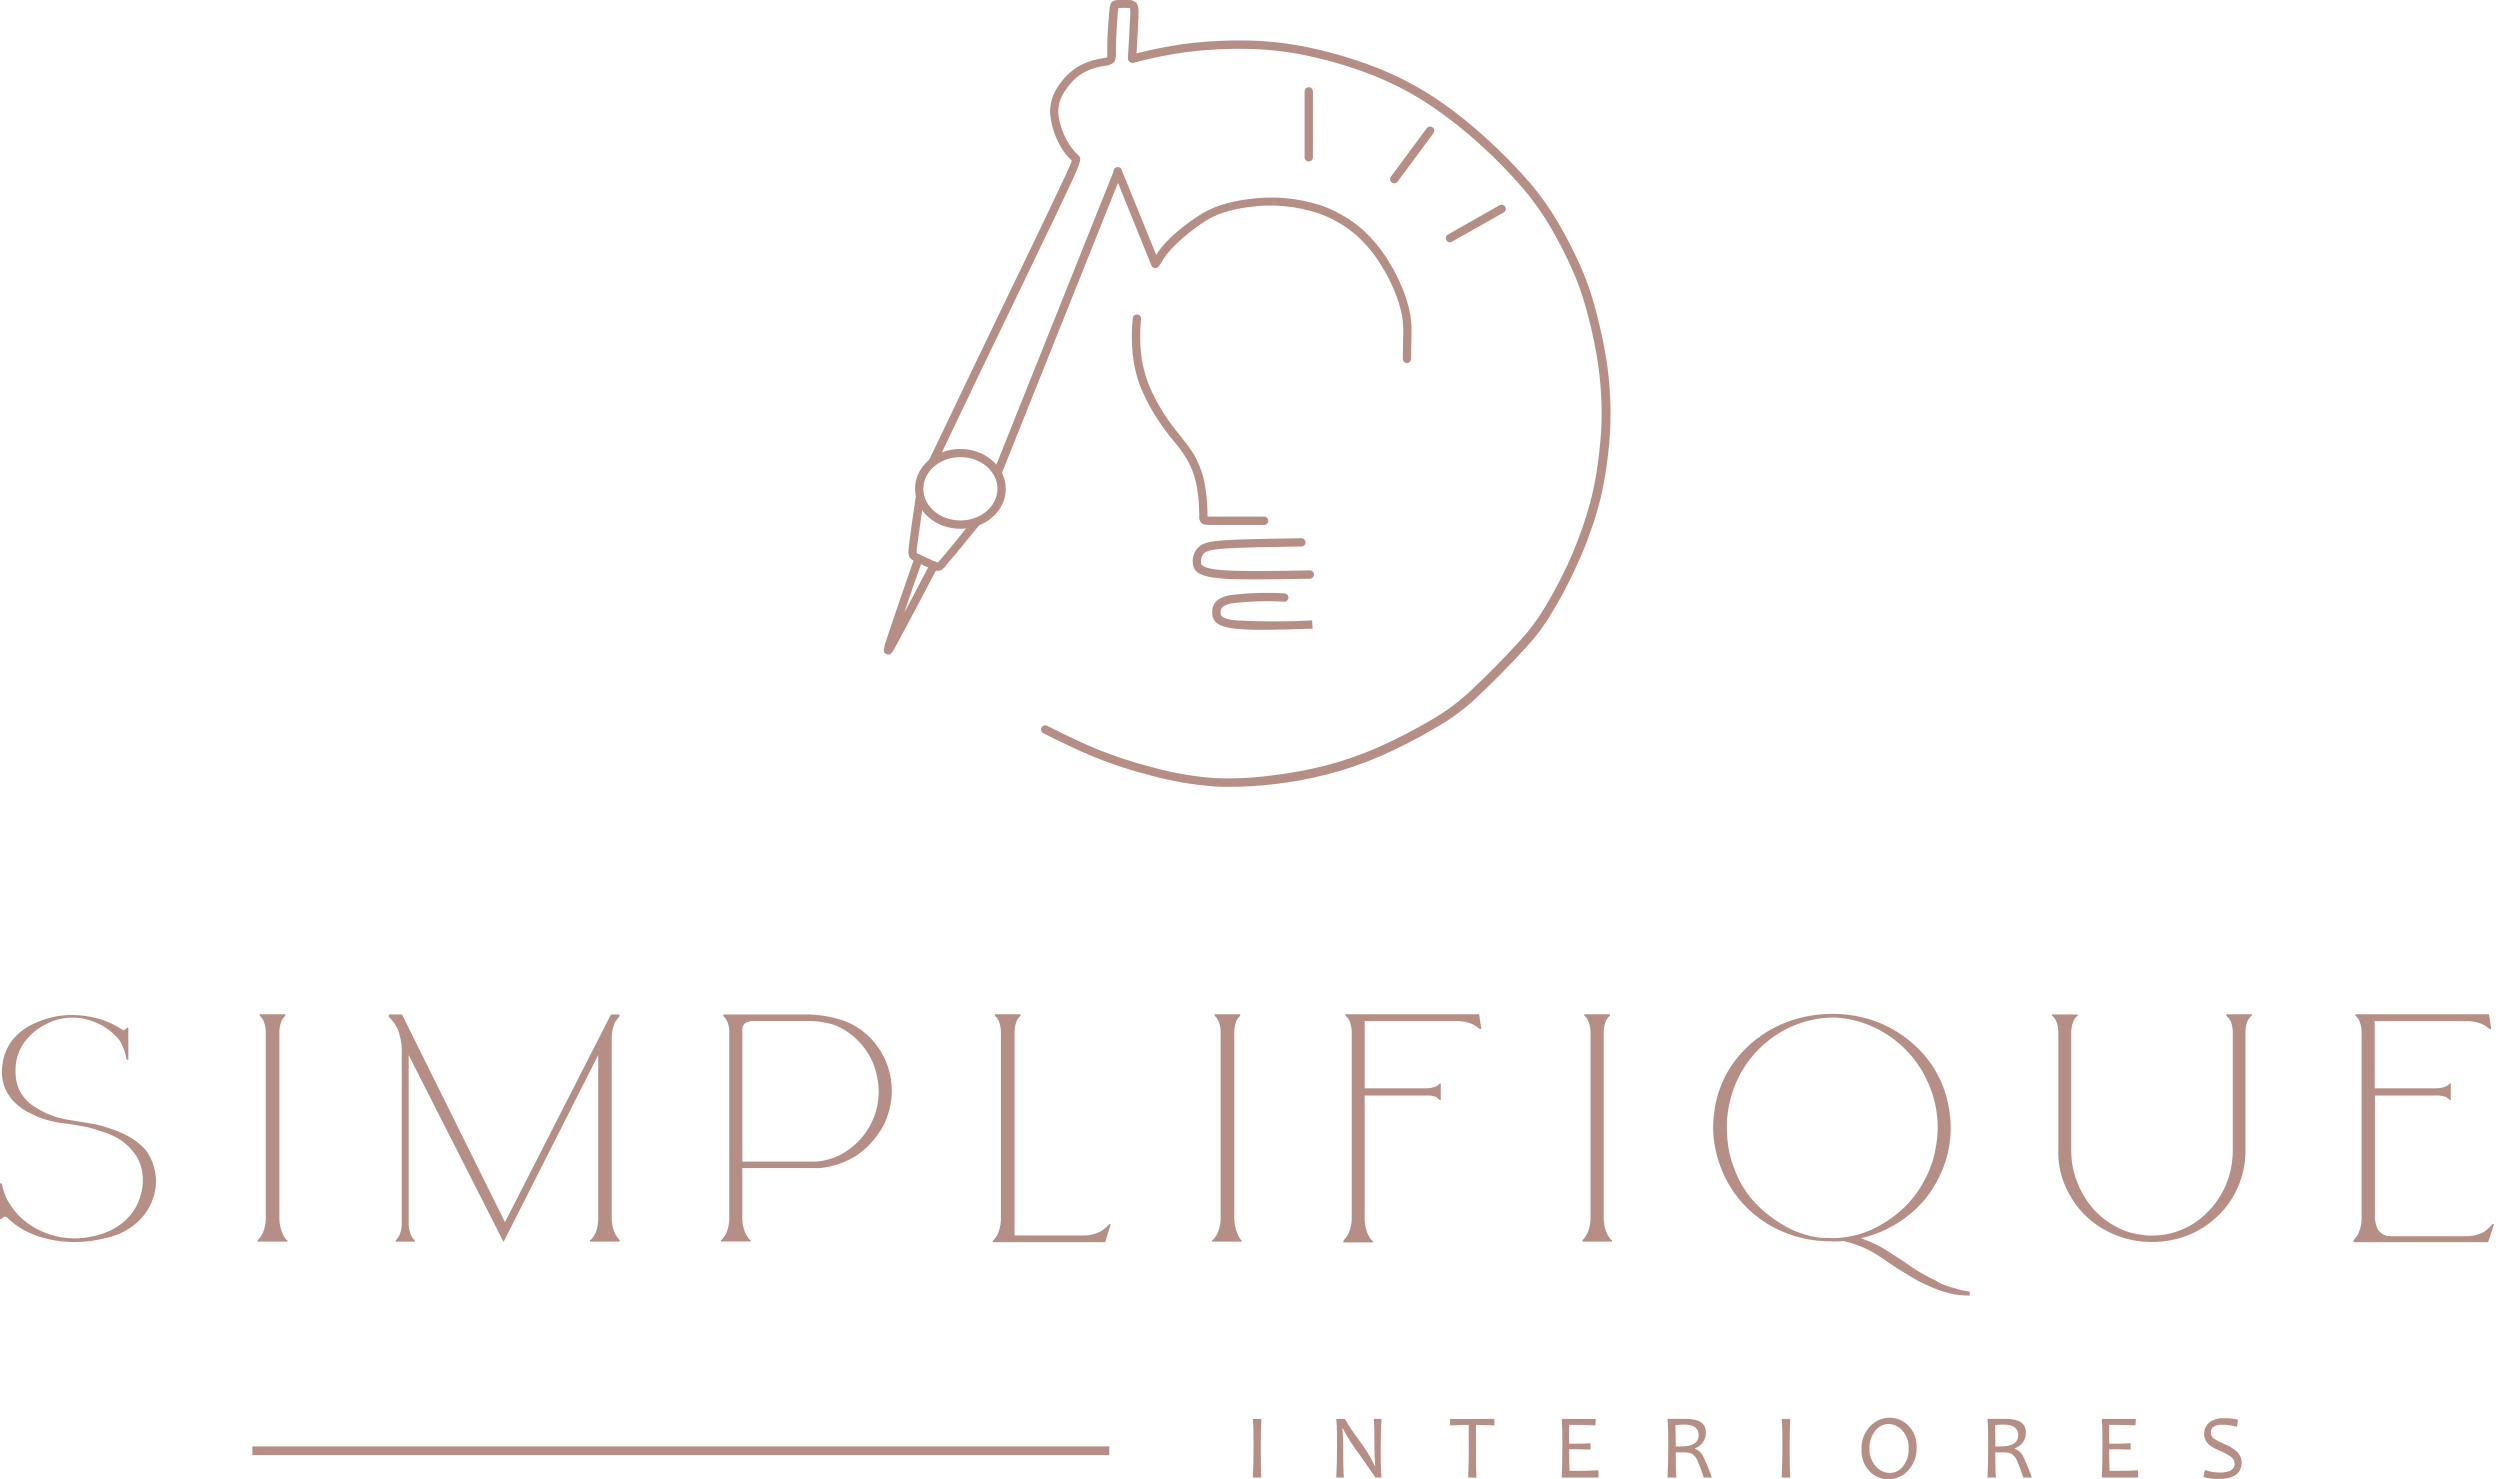 <svg width="169" height="100" viewBox="0 0 169 100" fill="none" xmlns="http://www.w3.org/2000/svg">
<g clip-path="url(#clip0_28_141)">
<path fill-rule="evenodd" clip-rule="evenodd" d="M10.405 78.881C10.608 79.564 10.593 80.293 10.362 80.967C10.143 81.643 9.739 82.243 9.196 82.701C8.628 83.181 7.953 83.515 7.227 83.677C6.503 83.866 5.757 83.962 5.008 83.963C4.18 83.961 3.357 83.828 2.571 83.568C1.767 83.31 1.035 82.864 0.438 82.267C0.412 82.25 0.382 82.243 0.351 82.246C0.304 82.243 0.257 82.258 0.221 82.289C0.221 82.289 0.221 82.289 0.178 82.311C0.134 82.332 0.178 82.354 0.13 82.376C0.106 82.399 0.076 82.414 0.043 82.419C0.043 82.398 0.043 82.398 0 82.398V80.004C0.043 79.983 0.065 79.983 0.087 80.004C0.108 80.026 0.087 80.004 0.13 80.004C0.215 80.551 0.426 81.07 0.746 81.522C1.051 81.983 1.439 82.385 1.89 82.705C2.344 83.032 2.848 83.284 3.382 83.451C3.906 83.625 4.455 83.714 5.008 83.716C5.49 83.713 5.97 83.654 6.438 83.542C6.894 83.436 7.332 83.265 7.739 83.035C8.138 82.81 8.495 82.516 8.793 82.168C9.103 81.801 9.335 81.375 9.473 80.915C9.645 80.399 9.697 79.85 9.625 79.311C9.56 78.78 9.347 78.278 9.009 77.863C8.624 77.375 8.126 76.989 7.557 76.74C6.981 76.501 6.386 76.309 5.779 76.167C5.315 76.081 4.878 76.016 4.44 75.951C3.984 75.904 3.534 75.816 3.096 75.686C2.731 75.577 2.378 75.432 2.042 75.252C1.703 75.1 1.391 74.894 1.119 74.641C0.841 74.396 0.611 74.102 0.438 73.774C0.145 73.198 0.053 72.54 0.178 71.906C0.205 71.658 0.263 71.415 0.351 71.181C0.511 70.744 0.765 70.347 1.097 70.019C1.423 69.693 1.803 69.425 2.22 69.226C2.636 69.028 3.072 68.874 3.52 68.766C3.966 68.66 4.423 68.608 4.882 68.61C5.468 68.618 6.05 68.7 6.616 68.853C7.193 69.007 7.741 69.255 8.238 69.586C8.303 69.608 8.324 69.629 8.346 69.629C8.388 69.629 8.428 69.614 8.459 69.586C8.48 69.564 8.48 69.564 8.502 69.564C8.524 69.564 8.524 69.521 8.567 69.499C8.61 69.478 8.61 69.456 8.632 69.456C8.654 69.456 8.654 69.478 8.675 69.478V71.645C8.632 71.645 8.589 71.645 8.545 71.598C8.52 71.435 8.483 71.274 8.437 71.116C8.402 70.979 8.35 70.846 8.281 70.722C8.226 70.585 8.159 70.453 8.082 70.327C8.06 70.327 8.038 70.258 8.016 70.236L7.951 70.171C7.568 69.74 7.096 69.395 6.568 69.161C6.044 68.922 5.475 68.796 4.899 68.788C4.481 68.789 4.065 68.856 3.668 68.988C3.265 69.136 2.882 69.334 2.528 69.577C2.185 69.833 1.882 70.137 1.626 70.479C1.382 70.831 1.21 71.227 1.119 71.645C1.054 71.978 1.032 72.317 1.054 72.656C1.071 72.988 1.146 73.315 1.275 73.622C1.505 74.122 1.879 74.542 2.35 74.828C2.814 75.129 3.317 75.365 3.846 75.53C4.287 75.644 4.734 75.732 5.185 75.794C5.619 75.859 6.052 75.929 6.525 76.016C6.92 76.124 7.314 76.237 7.735 76.388C8.139 76.535 8.528 76.719 8.897 76.939C9.246 77.158 9.564 77.424 9.842 77.728C10.102 78.073 10.294 78.464 10.405 78.881Z" fill="#B58E86"/>
<path fill-rule="evenodd" clip-rule="evenodd" d="M19.371 83.824C19.371 83.824 19.371 83.824 19.415 83.824C19.426 83.84 19.432 83.859 19.432 83.878C19.432 83.897 19.426 83.916 19.415 83.932H17.416C17.416 83.867 17.416 83.846 17.416 83.824H17.438C17.584 83.669 17.703 83.49 17.789 83.295C17.921 82.953 17.982 82.587 17.967 82.22V69.915C17.981 69.62 17.936 69.325 17.832 69.048C17.774 68.905 17.683 68.778 17.568 68.675V68.654C17.558 68.641 17.552 68.626 17.548 68.61C17.544 68.595 17.544 68.579 17.546 68.563H19.28C19.291 68.576 19.296 68.592 19.296 68.608C19.296 68.625 19.291 68.641 19.28 68.654V68.675C19.168 68.779 19.079 68.907 19.02 69.048C18.915 69.325 18.869 69.62 18.886 69.915V82.22C18.868 82.587 18.929 82.953 19.064 83.295C19.135 83.488 19.239 83.667 19.371 83.824Z" fill="#B58E86"/>
<path fill-rule="evenodd" clip-rule="evenodd" d="M26.308 68.576H27.175L34.138 82.614L41.301 68.576H41.882C41.903 68.597 41.882 68.641 41.882 68.667C41.882 68.693 41.882 68.689 41.882 68.71C41.734 68.854 41.614 69.025 41.531 69.213C41.396 69.564 41.336 69.939 41.353 70.314V82.22C41.335 82.587 41.396 82.953 41.531 83.295C41.616 83.49 41.735 83.669 41.882 83.824C41.893 83.84 41.898 83.859 41.898 83.878C41.898 83.898 41.893 83.916 41.882 83.932H39.887C39.882 83.929 39.877 83.924 39.874 83.918C39.871 83.913 39.87 83.906 39.87 83.9C39.87 83.894 39.871 83.887 39.874 83.881C39.877 83.876 39.882 83.871 39.887 83.867V83.824C39.909 83.824 39.909 83.824 39.931 83.824C40.077 83.669 40.196 83.49 40.282 83.295C40.405 82.951 40.458 82.585 40.438 82.22V71.325L34.039 83.954L27.626 71.325V82.597C27.61 82.881 27.654 83.164 27.756 83.43C27.812 83.581 27.903 83.718 28.021 83.828L28.043 83.85C28.043 83.872 28.043 83.893 28.043 83.937H26.742C26.742 83.893 26.742 83.872 26.764 83.85V83.828C26.881 83.718 26.972 83.581 27.028 83.43C27.13 83.164 27.174 82.881 27.158 82.597V71.325C27.188 70.735 27.1 70.145 26.898 69.59C26.76 69.298 26.574 69.032 26.347 68.801L26.282 68.736C26.275 68.709 26.273 68.681 26.278 68.653C26.282 68.626 26.293 68.599 26.308 68.576Z" fill="#B58E86"/>
<path fill-rule="evenodd" clip-rule="evenodd" d="M48.775 83.824C48.92 83.668 49.039 83.489 49.126 83.295C49.257 82.952 49.316 82.586 49.3 82.22V69.742C49.3 69.493 49.248 69.246 49.148 69.018C49.083 68.898 49.001 68.787 48.905 68.689V68.667C48.895 68.654 48.889 68.638 48.889 68.621C48.889 68.605 48.895 68.589 48.905 68.576H54.377C55.319 68.565 56.256 68.722 57.143 69.04C58.03 69.389 58.795 69.992 59.341 70.774C59.693 71.265 59.953 71.816 60.108 72.4C60.27 72.985 60.323 73.595 60.264 74.199C60.206 74.816 60.041 75.419 59.779 75.981C59.503 76.514 59.148 77.003 58.725 77.429C58.298 77.869 57.79 78.224 57.23 78.474C56.663 78.739 56.054 78.903 55.43 78.96C55.299 78.97 55.167 78.97 55.036 78.96H50.18V82.211C50.163 82.578 50.223 82.945 50.358 83.286C50.435 83.481 50.547 83.66 50.687 83.815C50.687 83.815 50.687 83.815 50.73 83.815C50.742 83.831 50.747 83.85 50.747 83.87C50.747 83.889 50.742 83.908 50.73 83.924H48.732C48.732 83.859 48.732 83.837 48.732 83.815L48.775 83.824ZM50.18 69.564V78.526H54.901C55.61 78.53 56.308 78.349 56.926 78.001C57.536 77.654 58.066 77.183 58.483 76.618C59.166 75.679 59.486 74.524 59.384 73.367C59.325 72.791 59.179 72.229 58.951 71.697C58.7 71.172 58.358 70.695 57.941 70.288C57.492 69.851 56.962 69.508 56.38 69.278C55.782 69.095 55.158 69.007 54.533 69.018H50.778C50.666 69.047 50.556 69.083 50.449 69.126C50.367 69.167 50.299 69.23 50.252 69.307C50.204 69.384 50.179 69.474 50.18 69.564Z" fill="#B58E86"/>
<path fill-rule="evenodd" clip-rule="evenodd" d="M74.932 82.809L74.975 82.762C74.992 82.751 75.011 82.745 75.031 82.745C75.051 82.745 75.071 82.751 75.088 82.762L74.845 83.512V83.534L74.711 83.967H67.11C67.11 83.902 67.11 83.88 67.132 83.859C67.28 83.704 67.4 83.525 67.488 83.33C67.618 82.987 67.677 82.621 67.661 82.254V69.915C67.677 69.621 67.632 69.326 67.531 69.048C67.469 68.907 67.379 68.78 67.266 68.675V68.654C67.257 68.641 67.25 68.626 67.246 68.61C67.243 68.595 67.242 68.579 67.245 68.563H68.979C68.989 68.576 68.995 68.592 68.995 68.608C68.995 68.625 68.989 68.641 68.979 68.654V68.675C68.865 68.779 68.774 68.906 68.715 69.048C68.613 69.326 68.569 69.621 68.585 69.915V83.516H73.176C73.577 83.532 73.976 83.449 74.338 83.273C74.561 83.155 74.762 82.998 74.932 82.809Z" fill="#B58E86"/>
<path fill-rule="evenodd" clip-rule="evenodd" d="M83.889 83.824C83.889 83.824 83.889 83.824 83.932 83.824C83.943 83.84 83.949 83.859 83.949 83.878C83.949 83.897 83.943 83.916 83.932 83.932H81.942C81.942 83.867 81.942 83.846 81.964 83.824H81.986C82.134 83.67 82.253 83.491 82.337 83.295C82.471 82.953 82.532 82.587 82.515 82.22V69.915C82.53 69.621 82.486 69.326 82.385 69.048C82.323 68.907 82.233 68.78 82.12 68.675V68.654C82.111 68.641 82.104 68.626 82.1 68.61C82.096 68.595 82.096 68.579 82.098 68.563H83.833C83.843 68.576 83.848 68.592 83.848 68.608C83.848 68.625 83.843 68.641 83.833 68.654V68.675C83.718 68.779 83.628 68.906 83.568 69.048C83.467 69.326 83.423 69.621 83.438 69.915V82.22C83.422 82.586 83.481 82.952 83.612 83.295C83.677 83.484 83.77 83.663 83.889 83.824Z" fill="#B58E86"/>
<path fill-rule="evenodd" clip-rule="evenodd" d="M90.848 83.824C90.994 83.669 91.113 83.49 91.199 83.295C91.333 82.953 91.394 82.587 91.377 82.22V69.915C91.393 69.62 91.347 69.325 91.242 69.048C91.183 68.907 91.095 68.779 90.982 68.675L90.956 68.654C90.944 68.625 90.944 68.592 90.956 68.563H99.987L100.139 69.551C100.117 69.573 100.117 69.573 100.095 69.573C100.074 69.573 100.074 69.573 100.074 69.551H100.03H100.009C99.846 69.404 99.66 69.285 99.458 69.2C99.1 69.068 98.72 69.009 98.34 69.027H92.252V73.57H96.341C96.573 73.579 96.804 73.542 97.022 73.462C97.139 73.412 97.244 73.336 97.329 73.241H97.394V74.364H97.329C97.248 74.273 97.151 74.198 97.043 74.143C96.847 74.07 96.637 74.04 96.427 74.056H92.252V82.272C92.237 82.639 92.298 83.005 92.43 83.347C92.51 83.541 92.621 83.719 92.76 83.876C92.781 83.876 92.781 83.876 92.803 83.876C92.814 83.892 92.82 83.911 92.82 83.93C92.82 83.95 92.814 83.969 92.803 83.984H90.804C90.804 83.919 90.804 83.898 90.826 83.876L90.848 83.824Z" fill="#B58E86"/>
<path fill-rule="evenodd" clip-rule="evenodd" d="M108.923 83.824C108.944 83.824 108.944 83.824 108.966 83.824C108.977 83.84 108.983 83.859 108.983 83.878C108.983 83.897 108.977 83.916 108.966 83.932H106.967C106.967 83.867 106.967 83.846 106.989 83.824C107.136 83.669 107.254 83.49 107.34 83.295C107.475 82.953 107.535 82.587 107.518 82.22V69.915C107.535 69.62 107.489 69.325 107.383 69.048C107.325 68.907 107.236 68.779 107.123 68.675L107.097 68.654C107.086 68.625 107.086 68.592 107.097 68.563H108.832C108.842 68.576 108.847 68.592 108.847 68.608C108.847 68.625 108.842 68.641 108.832 68.654L108.81 68.675C108.694 68.778 108.604 68.905 108.545 69.048C108.442 69.325 108.396 69.62 108.411 69.915V82.22C108.396 82.587 108.457 82.953 108.589 83.295C108.669 83.489 108.782 83.668 108.923 83.824Z" fill="#B58E86"/>
<path fill-rule="evenodd" clip-rule="evenodd" d="M130.934 86.633C131.18 86.765 131.437 86.876 131.702 86.963C131.945 87.028 132.187 87.093 132.404 87.162C132.621 87.232 132.911 87.271 133.154 87.314V87.579C132.687 87.587 132.22 87.535 131.767 87.422C131.338 87.316 130.92 87.171 130.518 86.989C130.108 86.82 129.711 86.621 129.33 86.395L128.142 85.671C127.769 85.428 127.396 85.168 127.045 84.925C126.669 84.678 126.271 84.465 125.857 84.288C125.662 84.201 125.424 84.136 125.242 84.067C125.06 83.997 124.808 83.958 124.63 83.893C124.498 83.911 124.365 83.919 124.232 83.915C124.087 83.926 123.942 83.926 123.798 83.915C122.439 83.927 121.099 83.602 119.896 82.97C118.684 82.329 117.667 81.374 116.952 80.204C116.534 79.515 116.224 78.767 116.033 77.984C115.834 77.21 115.766 76.409 115.834 75.612C115.906 74.601 116.181 73.614 116.644 72.712C117.095 71.867 117.699 71.115 118.426 70.492C119.161 69.867 120.001 69.377 120.906 69.044C121.859 68.709 122.862 68.537 123.872 68.537C124.932 68.534 125.983 68.728 126.972 69.109C127.905 69.482 128.761 70.026 129.495 70.713C130.233 71.399 130.823 72.228 131.229 73.15C131.644 74.123 131.861 75.17 131.866 76.228C131.871 77.116 131.714 77.998 131.403 78.829C131.105 79.631 130.682 80.38 130.15 81.049C129.024 82.391 127.489 83.325 125.779 83.707C125.893 83.733 126.003 83.771 126.109 83.82L126.438 83.95C126.852 84.127 127.249 84.341 127.626 84.587L128.745 85.311C129.083 85.564 129.435 85.799 129.798 86.013C130.168 86.234 130.55 86.433 130.943 86.608L130.934 86.633ZM123.065 83.677C123.231 83.688 123.398 83.688 123.564 83.677C123.725 83.695 123.887 83.702 124.049 83.698C124.6 83.677 125.146 83.588 125.675 83.434C126.206 83.279 126.714 83.058 127.188 82.775C127.676 82.493 128.134 82.162 128.554 81.786C128.958 81.42 129.319 81.008 129.629 80.559C130.061 79.928 130.401 79.239 130.64 78.513C130.857 77.779 130.975 77.019 130.991 76.254C130.993 75.305 130.814 74.365 130.462 73.484C129.787 71.749 128.486 70.33 126.816 69.508C125.964 69.091 125.039 68.845 124.093 68.784C122.814 68.765 121.555 69.092 120.447 69.729C119.338 70.367 118.415 71.283 117.767 72.387C117.376 73.047 117.093 73.766 116.93 74.516C116.754 75.256 116.695 76.02 116.757 76.779C116.795 77.54 116.958 78.29 117.238 78.999C117.497 79.721 117.877 80.394 118.361 80.989C118.958 81.696 119.67 82.297 120.468 82.766C121.258 83.253 122.144 83.563 123.065 83.677Z" fill="#B58E86"/>
<path fill-rule="evenodd" clip-rule="evenodd" d="M138.699 68.576H140.434C140.44 68.581 140.445 68.588 140.449 68.596C140.452 68.604 140.454 68.613 140.454 68.621C140.454 68.63 140.452 68.638 140.449 68.646C140.445 68.654 140.44 68.661 140.434 68.667L140.412 68.689C140.299 68.792 140.21 68.92 140.152 69.061C140.048 69.326 140.002 69.61 140.017 69.894V77.758C140.012 78.448 140.131 79.132 140.369 79.779C140.597 80.417 140.932 81.012 141.357 81.539C141.78 82.069 142.303 82.511 142.896 82.84C143.485 83.193 144.146 83.41 144.83 83.473C144.945 83.501 145.063 83.517 145.181 83.52H145.532C146.236 83.523 146.932 83.375 147.574 83.087C148.202 82.813 148.769 82.418 149.243 81.925C150.226 80.936 150.819 79.626 150.913 78.235C150.931 78.111 150.939 77.984 150.934 77.858V69.915C150.95 69.621 150.906 69.326 150.804 69.048C150.73 68.909 150.634 68.783 150.518 68.675L150.496 68.654V68.563H152.231C152.252 68.584 152.252 68.606 152.209 68.654L152.187 68.675C152.074 68.78 151.984 68.907 151.923 69.048C151.821 69.326 151.777 69.621 151.793 69.915V77.802C151.796 78.642 151.624 79.474 151.285 80.243C150.969 80.98 150.506 81.645 149.924 82.198C149.349 82.758 148.67 83.2 147.925 83.499C147.135 83.807 146.294 83.963 145.445 83.958C143.928 83.962 142.458 83.433 141.292 82.463C140.733 81.987 140.264 81.414 139.909 80.772C139.531 80.116 139.286 79.393 139.185 78.643C139.161 78.46 139.146 78.276 139.142 78.092V69.915C139.156 69.62 139.111 69.325 139.007 69.048C138.949 68.905 138.858 68.778 138.743 68.675L138.721 68.654C138.705 68.631 138.697 68.603 138.699 68.576Z" fill="#B58E86"/>
<path fill-rule="evenodd" clip-rule="evenodd" d="M159.116 83.824C159.262 83.669 159.381 83.49 159.467 83.295C159.601 82.953 159.662 82.587 159.644 82.22V69.915C159.661 69.62 159.615 69.325 159.51 69.048C159.451 68.907 159.363 68.779 159.25 68.675L159.224 68.654C159.212 68.625 159.212 68.592 159.224 68.563H168.255L168.407 69.551C168.385 69.573 168.385 69.573 168.363 69.573C168.342 69.573 168.342 69.573 168.342 69.551H168.298H168.277C168.114 69.404 167.928 69.285 167.726 69.2C167.368 69.068 166.988 69.009 166.607 69.027H160.529V73.57H164.617C164.849 73.579 165.08 73.542 165.298 73.462C165.416 73.412 165.521 73.336 165.606 73.241H165.671V74.364H165.619C165.534 74.268 165.429 74.193 165.311 74.143C165.092 74.072 164.861 74.042 164.63 74.056H160.542V82.402C160.564 82.597 160.609 82.79 160.676 82.974C160.75 83.145 160.87 83.292 161.024 83.397C161.177 83.502 161.357 83.562 161.543 83.568H166.659C167.062 83.585 167.463 83.501 167.826 83.325C168.059 83.192 168.266 83.017 168.437 82.809L168.485 82.762C168.501 82.751 168.52 82.745 168.539 82.745C168.558 82.745 168.577 82.751 168.593 82.762L168.35 83.512V83.534L168.199 83.967H159.094C159.094 83.902 159.094 83.88 159.116 83.859V83.824Z" fill="#B58E86"/>
<path d="M74.988 97.776H17.061V98.365H74.988V97.776Z" fill="#B58E86"/>
<path fill-rule="evenodd" clip-rule="evenodd" d="M85.268 99.883H84.691C84.722 99.224 84.739 98.53 84.739 97.797C84.739 97.065 84.739 96.454 84.691 95.92H85.268C85.242 96.475 85.229 97.1 85.229 97.797C85.229 98.496 85.229 99.228 85.268 99.883ZM93.397 99.883H92.963C92.963 99.848 92.629 99.363 91.966 98.422C91.516 97.837 91.117 97.215 90.774 96.562H90.744C90.778 97.052 90.8 97.468 90.8 97.819C90.8 98.5 90.8 99.189 90.843 99.883H90.332C90.366 99.22 90.384 98.526 90.384 97.797C90.384 97.069 90.384 96.458 90.332 95.92H90.917C91.192 96.403 91.499 96.867 91.836 97.308C92.264 97.861 92.631 98.459 92.933 99.09H92.963C92.929 98.595 92.911 98.175 92.911 97.828C92.911 97.078 92.911 96.441 92.868 95.92H93.388C93.354 96.458 93.336 97.082 93.336 97.797C93.336 98.513 93.336 99.22 93.388 99.883H93.397ZM101.019 95.92V96.354C100.616 96.354 100.204 96.323 99.775 96.323C99.775 96.709 99.775 97.191 99.775 97.802C99.775 98.465 99.775 99.159 99.809 99.887H99.25C99.276 99.194 99.289 98.5 99.289 97.802C99.289 97.212 99.289 96.718 99.289 96.323C98.99 96.323 98.569 96.323 98.027 96.358V95.925L101.019 95.92ZM108.056 99.423V99.883H105.571C105.597 99.25 105.615 98.582 105.615 97.797C105.615 97.013 105.615 96.458 105.571 95.92H107.873L107.847 96.354C107.288 96.332 106.698 96.319 106.074 96.319C106.074 96.636 106.074 97.061 106.074 97.594C106.612 97.594 107.093 97.594 107.518 97.559V97.993C107.067 97.975 106.586 97.967 106.074 97.967C106.074 98.487 106.074 98.977 106.1 99.432C106.777 99.432 107.401 99.432 108.025 99.389L108.056 99.423ZM115.76 99.883H115.175C115.051 99.49 114.906 99.103 114.741 98.725C114.667 98.533 114.532 98.371 114.355 98.266C114.159 98.197 113.951 98.169 113.744 98.183H113.284C113.284 98.838 113.284 99.406 113.323 99.879H112.725C112.755 99.246 112.773 98.578 112.773 97.793C112.773 97.008 112.773 96.454 112.725 95.916H113.158H113.505C113.644 95.916 113.804 95.916 113.987 95.916C114.875 95.916 115.318 96.219 115.318 96.835C115.326 97.07 115.258 97.302 115.124 97.495C114.989 97.689 114.796 97.833 114.572 97.906V97.936C114.806 98.016 115 98.184 115.114 98.404C115.347 98.889 115.553 99.388 115.729 99.896L115.76 99.883ZM114.828 97.026C114.828 96.545 114.503 96.302 113.848 96.302C113.652 96.299 113.456 96.312 113.263 96.341C113.263 96.696 113.284 97.173 113.284 97.78H113.635C114.429 97.78 114.828 97.524 114.828 97.017V97.026ZM121.041 99.883H120.442C120.473 99.224 120.49 98.53 120.49 97.797C120.49 97.065 120.49 96.454 120.442 95.92H121.023C120.993 96.475 120.98 97.1 120.98 97.797C120.98 98.496 120.98 99.228 121.023 99.883H121.041ZM129.56 97.841C129.573 98.127 129.529 98.414 129.431 98.683C129.333 98.952 129.182 99.2 128.988 99.41C128.819 99.596 128.613 99.744 128.384 99.845C128.155 99.947 127.907 99.999 127.657 100C127.419 100 127.184 99.952 126.966 99.859C126.748 99.766 126.55 99.63 126.386 99.458C126.2 99.266 126.056 99.037 125.962 98.786C125.868 98.536 125.827 98.269 125.84 98.001C125.825 97.713 125.868 97.424 125.967 97.153C126.066 96.882 126.219 96.634 126.417 96.423C126.585 96.239 126.79 96.092 127.019 95.991C127.247 95.891 127.494 95.838 127.743 95.838C127.981 95.836 128.216 95.884 128.435 95.977C128.653 96.07 128.85 96.207 129.014 96.38C129.201 96.572 129.346 96.802 129.44 97.053C129.534 97.305 129.575 97.573 129.56 97.841ZM129.022 97.91C129.034 97.689 129.002 97.467 128.927 97.258C128.853 97.049 128.738 96.856 128.589 96.692C128.47 96.557 128.324 96.448 128.16 96.374C127.997 96.299 127.819 96.26 127.639 96.258C127.47 96.266 127.305 96.31 127.155 96.389C127.005 96.468 126.874 96.579 126.772 96.714C126.498 97.055 126.359 97.486 126.382 97.923C126.37 98.145 126.403 98.367 126.477 98.576C126.551 98.785 126.666 98.977 126.816 99.142C126.935 99.275 127.081 99.383 127.245 99.458C127.408 99.532 127.585 99.572 127.765 99.575C127.932 99.57 128.097 99.529 128.247 99.454C128.396 99.379 128.528 99.273 128.632 99.142C128.904 98.799 129.043 98.369 129.022 97.932V97.91ZM137.364 99.883H136.774C136.65 99.49 136.505 99.103 136.341 98.725C136.267 98.533 136.131 98.371 135.955 98.266C135.759 98.197 135.551 98.169 135.344 98.183H134.884C134.884 98.838 134.884 99.406 134.919 99.879H134.355C134.385 99.246 134.398 98.578 134.398 97.793C134.398 97.008 134.398 96.454 134.355 95.916H134.789H135.136C135.274 95.916 135.435 95.916 135.617 95.916C136.506 95.916 136.948 96.219 136.948 96.835C136.956 97.071 136.888 97.303 136.752 97.496C136.617 97.69 136.422 97.833 136.198 97.906V97.936C136.314 97.975 136.422 98.036 136.515 98.116C136.608 98.197 136.685 98.295 136.74 98.404C136.975 98.889 137.182 99.387 137.36 99.896L137.364 99.883ZM136.432 97.026C136.432 96.545 136.107 96.302 135.452 96.302C135.256 96.299 135.06 96.312 134.867 96.341C134.867 96.696 134.888 97.173 134.888 97.78H135.235C136.033 97.78 136.432 97.524 136.432 97.017V97.026ZM144.535 99.423V99.883H142.081C142.111 99.25 142.124 98.582 142.124 97.797C142.124 97.013 142.124 96.458 142.081 95.92H144.383L144.357 96.354C143.798 96.332 143.208 96.319 142.584 96.319C142.584 96.636 142.584 97.061 142.584 97.594C143.122 97.594 143.603 97.594 144.028 97.559V97.993C143.577 97.975 143.096 97.967 142.584 97.967C142.584 98.487 142.584 98.977 142.61 99.432C143.286 99.432 143.911 99.432 144.535 99.389V99.423ZM151.533 98.851C151.533 99.603 151.009 99.978 149.963 99.978C149.621 99.983 149.279 99.94 148.949 99.848L149.053 99.367C149.364 99.482 149.692 99.542 150.024 99.545C150.713 99.545 151.06 99.35 151.06 98.96C151.058 98.86 151.033 98.763 150.986 98.675C150.94 98.588 150.873 98.513 150.791 98.457C150.569 98.308 150.332 98.181 150.085 98.079C149.805 97.976 149.543 97.83 149.308 97.646C149.21 97.552 149.132 97.44 149.078 97.315C149.024 97.19 148.997 97.055 148.997 96.92C148.997 96.784 149.024 96.649 149.078 96.524C149.132 96.4 149.21 96.287 149.308 96.193C149.586 95.966 149.939 95.853 150.297 95.877C150.631 95.86 150.965 95.892 151.29 95.972L151.216 96.454C150.897 96.357 150.565 96.308 150.232 96.31C149.712 96.31 149.452 96.484 149.452 96.835C149.45 96.921 149.469 97.005 149.509 97.081C149.548 97.157 149.606 97.221 149.677 97.269C149.882 97.394 150.096 97.503 150.319 97.594C150.616 97.706 150.894 97.864 151.142 98.062C151.261 98.158 151.357 98.278 151.424 98.414C151.491 98.55 151.528 98.699 151.533 98.851Z" fill="#B58E86"/>
<path d="M63.048 31.533C63.005 31.533 62.964 31.523 62.926 31.502C62.859 31.47 62.808 31.413 62.783 31.343C62.758 31.274 62.761 31.197 62.792 31.129C64.635 27.249 66.638 23.1 68.246 19.762C69.391 17.39 70.371 15.365 71.012 14.008C71.957 12.023 72.387 11.116 72.452 10.861C72.132 10.56 71.862 10.211 71.654 9.824C71.277 9.151 71.05 8.404 70.986 7.635C70.971 6.96 71.182 6.299 71.585 5.758C71.911 5.264 72.338 4.844 72.838 4.526C73.273 4.268 73.75 4.088 74.247 3.993L74.555 3.937C74.654 3.923 74.752 3.903 74.849 3.876C74.849 3.815 74.849 3.698 74.849 3.581C74.849 3.464 74.849 3.334 74.849 3.148C74.849 2.519 74.932 1.439 74.979 0.867C75.027 0.295 75.04 0.061 75.517 1.42583e-05C75.853 -0.04 76.194 -0.031 76.527 0.026C76.995 0.152 76.982 0.568 76.961 1.145C76.939 1.721 76.874 2.879 76.809 3.963C76.803 4.037 76.769 4.106 76.713 4.156C76.657 4.205 76.584 4.231 76.51 4.227C76.436 4.222 76.366 4.187 76.317 4.131C76.267 4.075 76.242 4.003 76.245 3.928C76.31 2.835 76.376 1.76 76.397 1.123C76.42 0.933 76.42 0.741 76.397 0.551C76.13 0.523 75.862 0.523 75.595 0.551C75.595 0.637 75.569 0.798 75.56 0.893C75.517 1.452 75.448 2.523 75.435 3.139C75.435 3.304 75.435 3.434 75.435 3.542C75.435 3.902 75.435 4.097 75.257 4.253C75.083 4.373 74.879 4.442 74.667 4.453L74.381 4.505C73.945 4.587 73.528 4.744 73.145 4.969C72.705 5.253 72.331 5.628 72.049 6.07C71.71 6.513 71.53 7.056 71.537 7.613C71.603 8.291 71.812 8.947 72.148 9.538C72.334 9.886 72.577 10.2 72.868 10.466C73.176 10.752 73.176 10.752 71.524 14.238C70.878 15.595 69.903 17.62 68.754 19.996C67.145 23.33 65.142 27.479 63.304 31.355C63.283 31.406 63.248 31.451 63.203 31.482C63.157 31.514 63.103 31.531 63.048 31.533Z" fill="#B58E86"/>
<path d="M67.436 32.226C67.401 32.233 67.366 32.233 67.332 32.226C67.262 32.197 67.207 32.143 67.178 32.074C67.149 32.005 67.148 31.927 67.175 31.858L75.309 11.511C75.336 11.441 75.39 11.386 75.458 11.355C75.526 11.325 75.603 11.324 75.673 11.351C75.743 11.379 75.799 11.433 75.829 11.502C75.859 11.571 75.861 11.649 75.834 11.719L67.7 32.049C67.679 32.102 67.642 32.147 67.595 32.178C67.548 32.21 67.492 32.227 67.436 32.226Z" fill="#B58E86"/>
<path d="M64.925 35.747C63.234 35.747 61.856 34.533 61.856 33.041C61.856 31.55 63.234 30.349 64.925 30.349C66.616 30.349 67.99 31.563 67.99 33.054C67.99 34.546 66.616 35.747 64.925 35.747ZM64.925 30.9C63.542 30.9 62.419 31.858 62.419 33.041C62.419 34.225 63.542 35.183 64.925 35.183C66.308 35.183 67.427 34.221 67.427 33.041C67.427 31.862 66.304 30.9 64.925 30.9Z" fill="#B58E86"/>
<path d="M63.395 38.587C63.264 38.579 63.135 38.545 63.018 38.487C62.705 38.352 62.15 38.097 61.838 37.945C61.366 37.711 61.37 37.511 61.448 36.839C61.526 36.167 61.708 34.94 61.882 33.735C61.881 33.694 61.89 33.654 61.907 33.617C61.923 33.58 61.948 33.547 61.979 33.52C62.009 33.493 62.046 33.474 62.085 33.462C62.124 33.451 62.165 33.448 62.205 33.454C62.245 33.46 62.284 33.475 62.318 33.497C62.352 33.52 62.381 33.549 62.402 33.584C62.424 33.618 62.438 33.657 62.443 33.697C62.448 33.738 62.444 33.779 62.432 33.818C62.267 34.966 62.085 36.267 61.999 36.913C61.972 37.071 61.962 37.23 61.968 37.39L62.081 37.446C62.372 37.589 62.926 37.841 63.234 37.975L63.377 38.032C63.495 37.921 63.605 37.802 63.707 37.676C64.141 37.164 65.008 36.107 65.827 35.075L66.261 35.417C65.419 36.458 64.561 37.52 64.115 38.019C63.82 38.426 63.638 38.587 63.395 38.587Z" fill="#B58E86"/>
<path d="M60.056 44.253C60.01 44.251 59.964 44.239 59.922 44.218C59.645 44.102 59.709 43.893 59.991 43.035C60.343 41.968 61.075 39.84 61.791 37.785L61.825 37.676C61.85 37.605 61.901 37.547 61.969 37.514C62.036 37.48 62.114 37.475 62.185 37.498C62.22 37.511 62.252 37.529 62.28 37.554C62.308 37.579 62.331 37.609 62.347 37.642C62.363 37.676 62.372 37.712 62.374 37.749C62.376 37.786 62.371 37.823 62.359 37.858L62.324 37.967C61.89 39.181 61.457 40.416 61.123 41.435C61.656 40.425 62.294 39.22 62.879 38.097C62.914 38.031 62.974 37.981 63.045 37.959C63.117 37.937 63.194 37.945 63.26 37.98C63.327 38.015 63.376 38.075 63.398 38.146C63.42 38.218 63.413 38.295 63.377 38.361C62.398 40.23 61.283 42.35 60.724 43.369C60.377 44.015 60.264 44.253 60.056 44.253Z" fill="#B58E86"/>
<path d="M81.635 35.469C81.558 35.48 81.479 35.475 81.404 35.453C81.329 35.431 81.26 35.394 81.201 35.344C81.146 35.278 81.106 35.202 81.083 35.12C81.061 35.037 81.056 34.951 81.071 34.867V34.806C81.069 34.122 81.005 33.44 80.88 32.768C80.74 32.061 80.467 31.387 80.074 30.783C79.866 30.466 79.64 30.163 79.363 29.837C79.085 29.512 78.877 29.239 78.617 28.875C77.986 28.006 77.465 27.062 77.065 26.066C76.726 25.146 76.543 24.176 76.523 23.195C76.5 22.638 76.517 22.081 76.575 21.526C76.577 21.488 76.586 21.45 76.603 21.416C76.62 21.381 76.644 21.35 76.673 21.325C76.702 21.3 76.736 21.282 76.773 21.27C76.81 21.259 76.849 21.255 76.887 21.259C76.925 21.263 76.962 21.275 76.996 21.294C77.029 21.313 77.058 21.339 77.081 21.37C77.105 21.4 77.121 21.435 77.13 21.473C77.139 21.51 77.141 21.549 77.134 21.587C77.08 22.114 77.064 22.644 77.087 23.174C77.108 24.098 77.284 25.012 77.607 25.879C77.988 26.83 78.486 27.73 79.09 28.558C79.341 28.91 79.579 29.209 79.814 29.499C80.048 29.79 80.338 30.15 80.559 30.488C80.984 31.149 81.278 31.884 81.426 32.656C81.561 33.37 81.63 34.096 81.63 34.823V34.923H81.986C82.666 34.923 84.088 34.923 85.454 34.923C85.491 34.923 85.528 34.93 85.562 34.944C85.596 34.959 85.627 34.979 85.653 35.006C85.68 35.032 85.7 35.063 85.715 35.097C85.729 35.131 85.736 35.168 85.736 35.205C85.736 35.242 85.729 35.279 85.715 35.313C85.7 35.347 85.68 35.378 85.653 35.404C85.627 35.43 85.596 35.451 85.562 35.465C85.528 35.479 85.491 35.487 85.454 35.487C84.084 35.487 82.666 35.487 81.986 35.487H81.617L81.635 35.469ZM95.105 24.544C95.031 24.541 94.96 24.51 94.908 24.457C94.857 24.404 94.828 24.332 94.828 24.258L94.854 22.814C94.877 22.34 94.855 21.866 94.789 21.396C94.68 20.829 94.515 20.274 94.294 19.74C94.045 19.121 93.74 18.526 93.384 17.962C92.927 17.195 92.357 16.5 91.693 15.903C90.942 15.257 90.077 14.756 89.144 14.425C87.641 13.923 86.043 13.775 84.474 13.991C83.865 14.063 83.264 14.192 82.679 14.377C82.161 14.552 81.671 14.8 81.223 15.114C80.625 15.522 80.061 15.977 79.536 16.475C79.091 16.883 78.714 17.359 78.418 17.884C78.379 17.948 78.318 17.995 78.246 18.015C78.174 18.034 78.097 18.025 78.032 17.988C78 17.97 77.972 17.945 77.95 17.915C77.927 17.886 77.911 17.852 77.902 17.816C77.893 17.78 77.891 17.743 77.896 17.706C77.901 17.67 77.913 17.634 77.932 17.602C78.253 17.021 78.664 16.494 79.15 16.042C79.698 15.536 80.285 15.075 80.906 14.663C81.396 14.325 81.932 14.06 82.497 13.874C83.117 13.676 83.754 13.538 84.401 13.462C86.055 13.227 87.742 13.375 89.33 13.896C90.33 14.251 91.256 14.787 92.062 15.478C92.765 16.108 93.372 16.838 93.861 17.646C94.234 18.239 94.553 18.864 94.815 19.514C95.049 20.085 95.225 20.677 95.339 21.283C95.414 21.787 95.439 22.297 95.413 22.805L95.383 24.279C95.378 24.35 95.347 24.417 95.296 24.466C95.244 24.515 95.176 24.543 95.105 24.544Z" fill="#B58E86"/>
<path d="M84.921 39.168C83.954 39.168 83.104 39.168 82.493 39.098C81.275 38.99 80.759 38.747 80.65 38.196C80.612 38.003 80.616 37.804 80.663 37.613C80.71 37.422 80.799 37.244 80.924 37.091C81.205 36.74 81.652 36.601 82.757 36.523C83.863 36.445 85.961 36.41 87.934 36.384C87.974 36.379 88.014 36.383 88.052 36.395C88.09 36.406 88.126 36.426 88.156 36.453C88.186 36.479 88.21 36.511 88.226 36.548C88.242 36.584 88.251 36.624 88.251 36.664C88.251 36.704 88.242 36.743 88.226 36.78C88.21 36.816 88.186 36.849 88.156 36.875C88.126 36.901 88.09 36.921 88.052 36.933C88.014 36.945 87.974 36.948 87.934 36.943C85.97 36.974 83.941 37 82.792 37.082C81.643 37.164 81.491 37.303 81.353 37.446C81.282 37.533 81.231 37.635 81.204 37.743C81.176 37.852 81.172 37.965 81.192 38.075C81.218 38.179 81.275 38.426 82.532 38.535C83.789 38.643 86.217 38.6 88.541 38.556C88.578 38.556 88.614 38.562 88.649 38.576C88.683 38.59 88.714 38.61 88.74 38.636C88.766 38.662 88.787 38.693 88.801 38.727C88.816 38.761 88.823 38.797 88.823 38.834C88.824 38.908 88.796 38.979 88.745 39.033C88.694 39.086 88.624 39.118 88.55 39.12C87.31 39.142 86.04 39.168 84.921 39.168Z" fill="#B58E86"/>
<path d="M85.363 42.575C84.723 42.584 84.084 42.558 83.447 42.497C82.402 42.371 81.951 42.064 81.942 41.418C81.934 40.772 82.32 40.407 83.083 40.243C84.32 40.082 85.57 40.038 86.816 40.113C86.89 40.113 86.962 40.142 87.015 40.195C87.068 40.248 87.097 40.32 87.097 40.395C87.097 40.469 87.068 40.541 87.015 40.594C86.962 40.647 86.89 40.676 86.816 40.676C85.614 40.605 84.407 40.645 83.213 40.793C82.51 40.945 82.515 41.227 82.515 41.413C82.515 41.6 82.515 41.821 83.52 41.938C85.246 42.033 86.976 42.033 88.701 41.938L88.732 42.502C87.579 42.536 86.373 42.575 85.363 42.575Z" fill="#B58E86"/>
<path d="M88.472 10.917C88.397 10.917 88.325 10.887 88.272 10.835C88.22 10.782 88.19 10.71 88.19 10.635V6.178C88.19 6.103 88.22 6.032 88.272 5.979C88.325 5.926 88.397 5.896 88.472 5.896C88.546 5.896 88.618 5.926 88.671 5.979C88.724 6.032 88.754 6.103 88.754 6.178V10.635C88.754 10.71 88.724 10.782 88.671 10.835C88.618 10.887 88.546 10.917 88.472 10.917Z" fill="#B58E86"/>
<path d="M94.251 12.395C94.191 12.396 94.133 12.376 94.086 12.339C94.056 12.317 94.031 12.29 94.012 12.258C93.993 12.226 93.98 12.191 93.974 12.154C93.968 12.118 93.97 12.08 93.979 12.044C93.988 12.008 94.004 11.974 94.026 11.944L96.445 8.671C96.489 8.611 96.555 8.571 96.629 8.559C96.704 8.548 96.779 8.566 96.839 8.61C96.9 8.655 96.94 8.721 96.951 8.795C96.963 8.869 96.944 8.945 96.9 9.005L94.481 12.274C94.455 12.311 94.421 12.342 94.381 12.363C94.341 12.384 94.296 12.395 94.251 12.395Z" fill="#B58E86"/>
<path d="M98.014 16.38C97.965 16.38 97.916 16.367 97.873 16.342C97.83 16.317 97.795 16.28 97.772 16.237C97.753 16.205 97.741 16.17 97.736 16.133C97.731 16.097 97.734 16.06 97.744 16.024C97.753 15.989 97.77 15.956 97.793 15.927C97.815 15.898 97.844 15.873 97.876 15.855L101.37 13.874C101.436 13.838 101.513 13.829 101.585 13.849C101.657 13.87 101.719 13.917 101.756 13.982C101.775 14.014 101.787 14.05 101.792 14.086C101.797 14.123 101.794 14.161 101.784 14.196C101.774 14.232 101.756 14.265 101.733 14.294C101.709 14.323 101.68 14.347 101.648 14.364L98.153 16.337C98.112 16.364 98.064 16.379 98.014 16.38Z" fill="#B58E86"/>
<path d="M78.105 18.131C78.049 18.132 77.994 18.115 77.947 18.084C77.9 18.054 77.863 18.01 77.841 17.958L75.309 11.706C75.291 11.671 75.281 11.633 75.279 11.595C75.277 11.556 75.283 11.517 75.297 11.481C75.311 11.444 75.332 11.411 75.359 11.383C75.386 11.356 75.418 11.334 75.454 11.319C75.49 11.304 75.529 11.297 75.568 11.298C75.606 11.299 75.645 11.308 75.68 11.324C75.715 11.341 75.746 11.364 75.772 11.393C75.798 11.422 75.817 11.457 75.829 11.494L78.365 17.733C78.393 17.802 78.391 17.878 78.362 17.947C78.333 18.015 78.278 18.069 78.209 18.097C78.178 18.117 78.142 18.128 78.105 18.131Z" fill="#B58E86"/>
<path d="M83.026 53.189C82.718 53.189 82.402 53.189 82.09 53.163C80.659 53.058 79.242 52.816 77.858 52.439C76.562 52.114 75.289 51.703 74.047 51.208C72.842 50.718 71.667 50.132 70.531 49.569C70.464 49.534 70.414 49.475 70.39 49.404C70.367 49.332 70.372 49.255 70.405 49.187C70.439 49.121 70.497 49.07 70.568 49.046C70.639 49.023 70.716 49.028 70.783 49.061C71.91 49.625 73.072 50.206 74.251 50.683C75.469 51.168 76.717 51.572 77.988 51.892C79.337 52.261 80.717 52.498 82.111 52.599C83.453 52.655 84.797 52.588 86.126 52.4C87.279 52.263 88.421 52.051 89.547 51.767C90.781 51.449 91.987 51.033 93.154 50.523C94.429 49.954 95.67 49.311 96.87 48.597C97.833 48.038 98.726 47.364 99.527 46.59C100.464 45.723 101.808 44.353 102.718 43.343C103.36 42.659 103.925 41.907 104.405 41.101C104.987 40.14 105.515 39.147 105.987 38.127C106.475 37.064 106.894 35.971 107.24 34.854C107.531 33.933 107.754 32.993 107.908 32.04C108.06 31.138 108.173 30.124 108.233 29.192C108.283 28.355 108.283 27.517 108.233 26.681C108.183 25.735 108.074 24.792 107.908 23.859C107.73 22.853 107.449 21.648 107.162 20.646C106.921 19.785 106.614 18.945 106.243 18.131C105.823 17.196 105.354 16.283 104.839 15.396C104.295 14.456 103.666 13.568 102.961 12.742C102.044 11.68 101.061 10.676 100.017 9.738C98.931 8.748 97.772 7.842 96.549 7.028C95.364 6.25 94.101 5.598 92.781 5.081C91.373 4.533 89.923 4.098 88.446 3.781C87.094 3.488 85.718 3.328 84.336 3.304C82.907 3.276 81.478 3.354 80.061 3.538C78.903 3.704 77.757 3.939 76.627 4.24C76.556 4.253 76.484 4.239 76.423 4.2C76.363 4.161 76.32 4.1 76.303 4.03C76.286 3.961 76.296 3.887 76.331 3.825C76.366 3.762 76.424 3.715 76.493 3.694C77.642 3.387 78.809 3.148 79.987 2.979C81.433 2.791 82.891 2.711 84.349 2.74C85.766 2.765 87.177 2.929 88.563 3.23C90.076 3.552 91.56 3.994 93.002 4.552C94.369 5.082 95.677 5.753 96.904 6.555C98.151 7.382 99.331 8.306 100.434 9.317C101.497 10.272 102.499 11.293 103.434 12.374C104.158 13.224 104.804 14.138 105.363 15.105C105.889 16.011 106.368 16.943 106.798 17.897C107.179 18.739 107.495 19.609 107.743 20.499C108.034 21.522 108.32 22.744 108.502 23.772C108.674 24.727 108.785 25.691 108.836 26.66C108.887 27.526 108.887 28.395 108.836 29.261C108.775 30.21 108.658 31.242 108.506 32.161C108.345 33.14 108.115 34.107 107.817 35.053C107.456 36.193 107.022 37.308 106.516 38.392C106.037 39.433 105.499 40.446 104.904 41.426C104.413 42.264 103.831 43.045 103.169 43.755C102.25 44.773 100.893 46.157 99.948 47.037C99.117 47.837 98.192 48.534 97.195 49.113C95.975 49.841 94.712 50.496 93.414 51.073C92.22 51.598 90.984 52.025 89.72 52.348C88.58 52.64 87.421 52.856 86.252 52.994C85.182 53.127 84.105 53.193 83.026 53.189Z" fill="#B58E86"/>
</g>
<defs>
<clipPath id="clip0_28_141">
<rect width="168.593" height="100" fill="white"/>
</clipPath>
</defs>
</svg>
